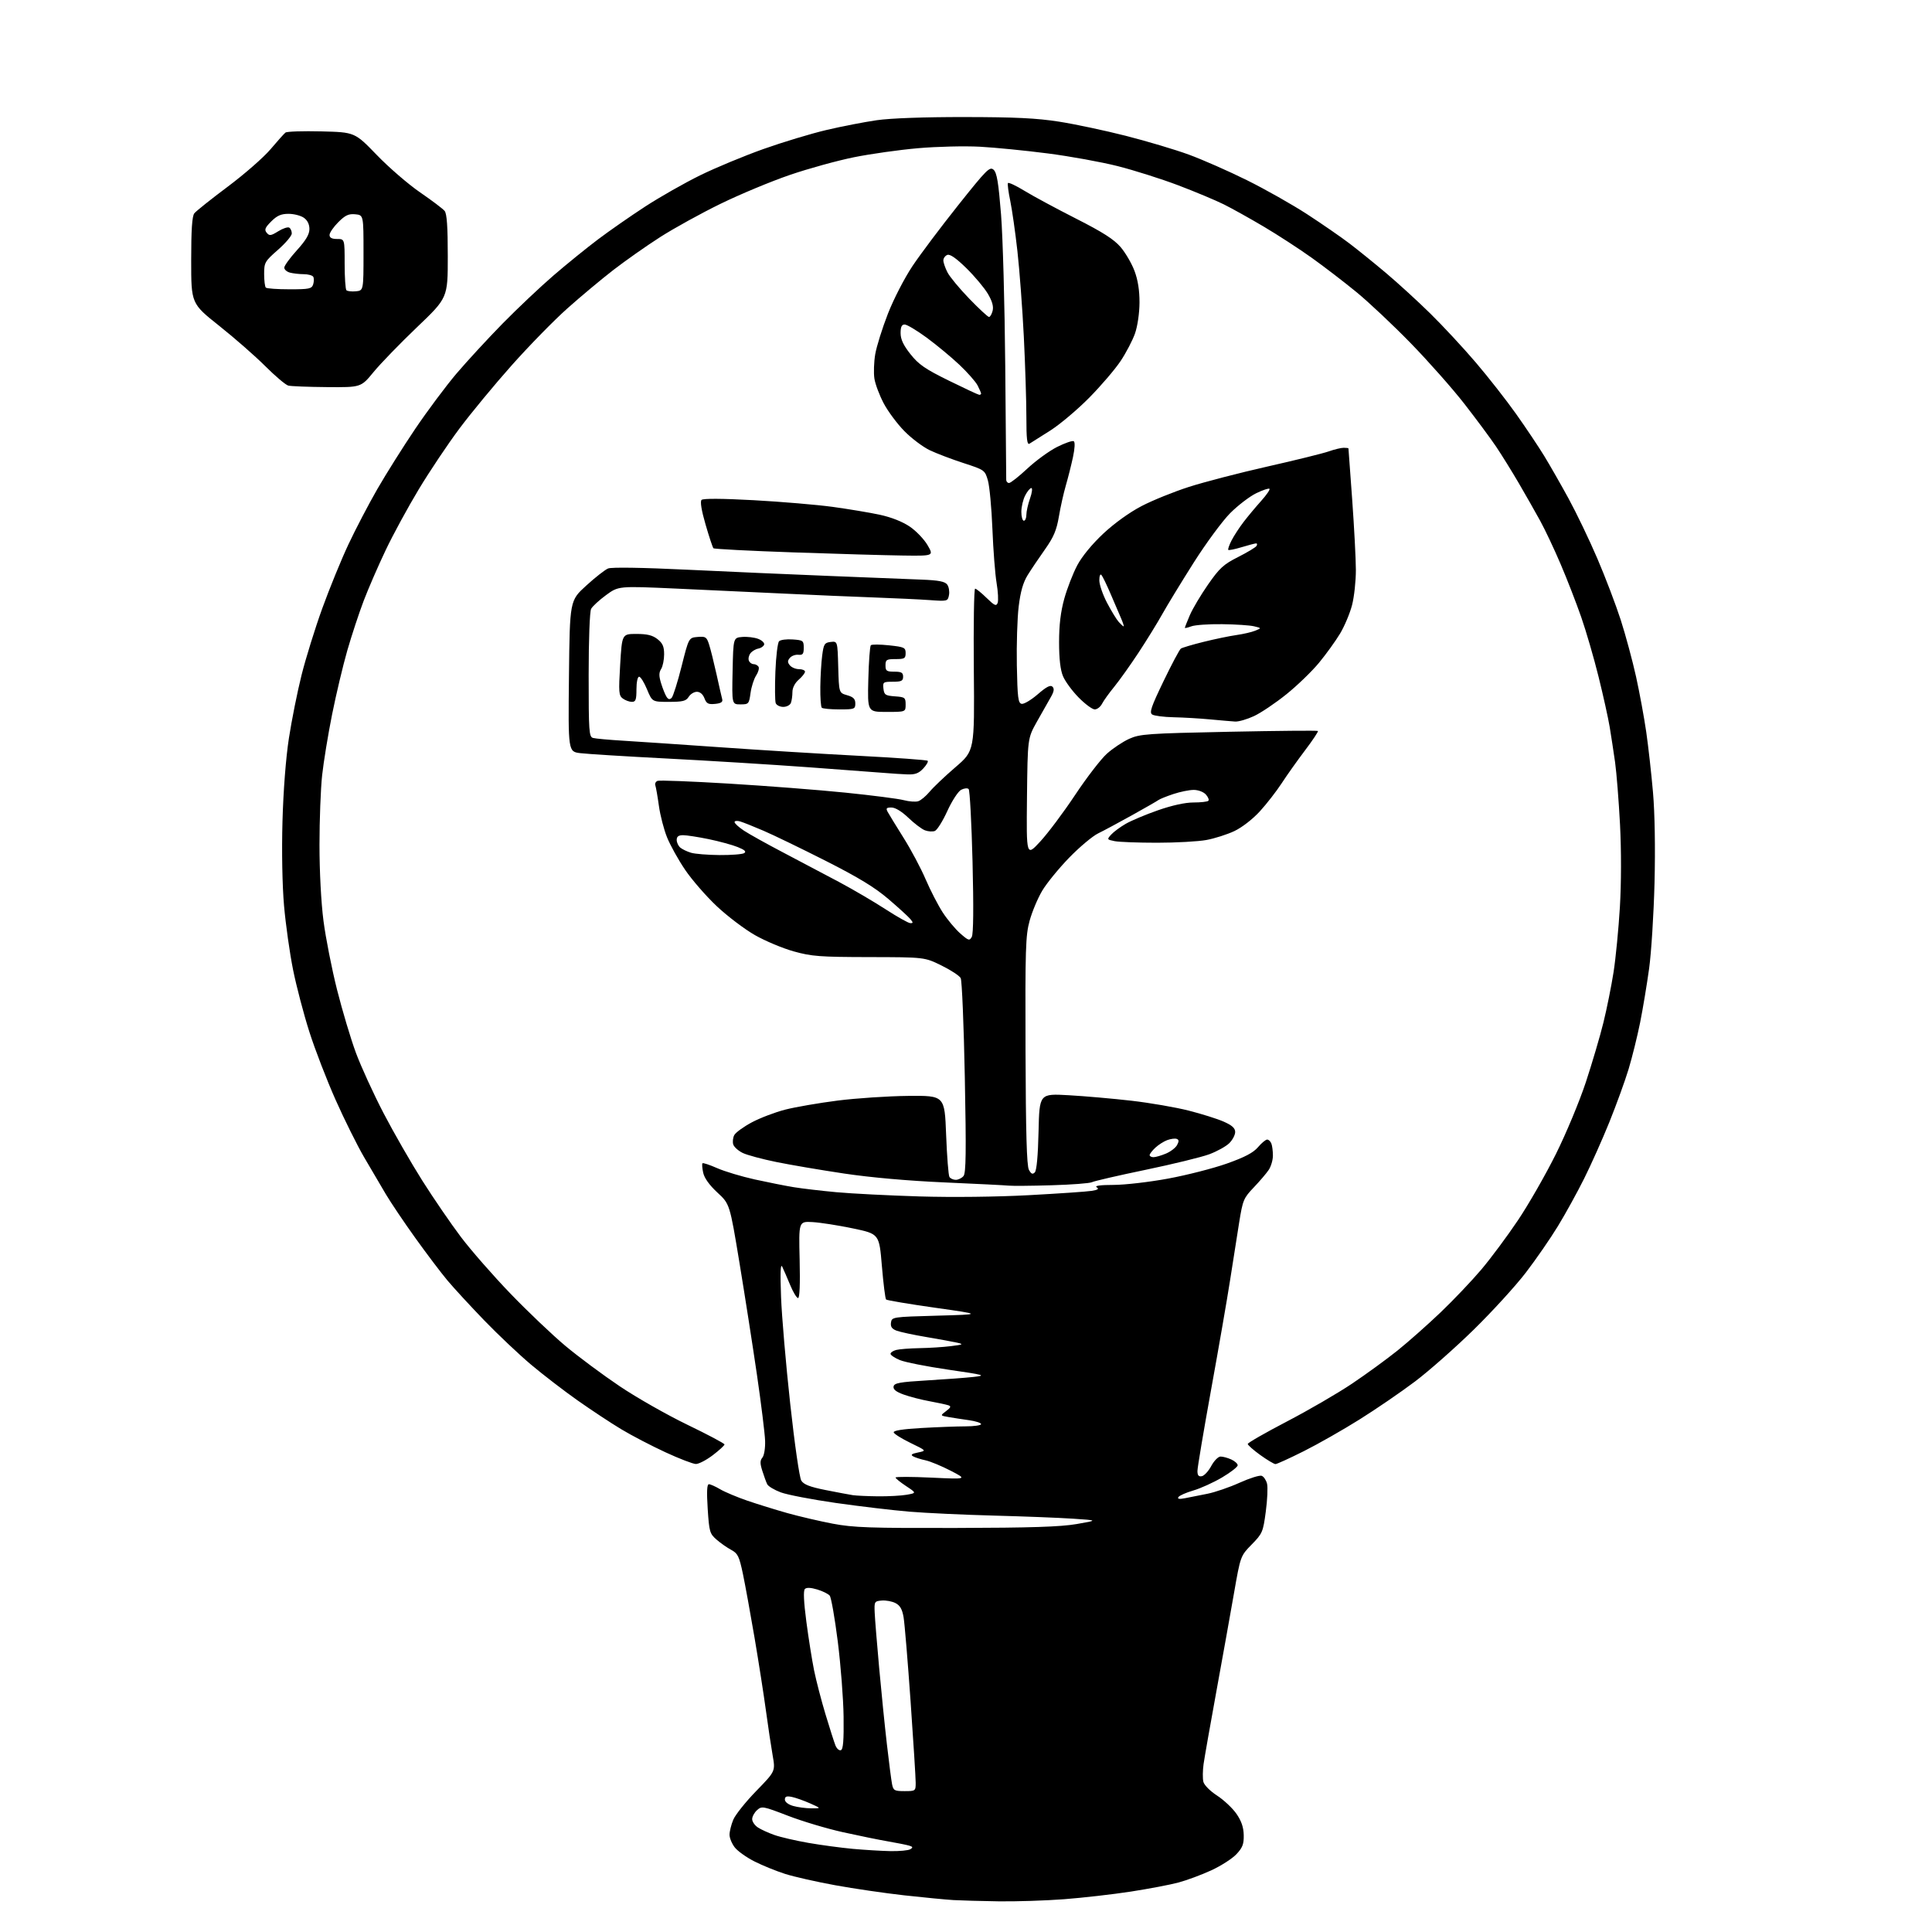 <?xml version="1.0" encoding="UTF-8" standalone="no"?>
<svg 
  version="1.1" 
  xmlns="http://www.w3.org/2000/svg" 
  xmlns:xlink="http://www.w3.org/1999/xlink" 
  xmlns:svg="http://www.w3.org/2000/svg"
  xmlns:rdf="http://www.w3.org/1999/02/22-rdf-syntax-ns#"
  xmlns:cc="http://creativecommons.org/ns#"
  xmlns:dc="http://purl.org/dc/elements/1.1/"
  viewBox="0 0 768 768"
  width="768"
  height="768"
>
<style>svg {background-color: white; }</style>"
<path stroke="none" fill="black" fill-rule="evenodd" d="M397.00,755.81C390.12,755.71 382.02,755.48 379.00,755.31C375.98,755.13 367.20,754.28 359.50,753.43C351.80,752.57 339.43,750.77 332.00,749.41C324.57,748.06 315.62,746.03 312.10,744.91C308.58,743.79 303.11,741.57 299.95,739.97C296.79,738.38 293.26,735.87 292.10,734.40C290.95,732.93 290.00,730.65 290.00,729.33C290.00,728.01 290.67,725.33 291.49,723.36C292.32,721.39 296.42,716.25 300.62,711.94C308.25,704.10 308.25,704.10 307.14,697.80C306.53,694.34 305.33,686.33 304.47,680.00C303.61,673.67 301.57,660.62 299.94,651.00C298.30,641.38 296.22,629.95 295.31,625.60C293.84,618.64 293.29,617.52 290.67,616.10C289.03,615.22 286.39,613.38 284.82,612.00C282.13,609.66 281.91,608.87 281.32,599.75C280.89,592.98 281.03,590.00 281.79,590.00C282.39,590.00 284.42,590.90 286.29,592.01C288.16,593.11 293.02,595.15 297.09,596.55C301.17,597.94 308.32,600.16 313.00,601.48C317.68,602.79 325.77,604.68 331.00,605.68C339.22,607.24 345.81,607.47 380.00,607.39C409.88,607.32 421.57,606.94 428.00,605.83C436.50,604.36 436.50,604.36 426.50,603.70C421.00,603.33 406.82,602.78 395.00,602.47C383.18,602.16 368.10,601.46 361.50,600.91C354.90,600.36 341.75,598.80 332.28,597.45C322.81,596.09 312.95,594.20 310.38,593.24C307.81,592.28 305.38,590.83 304.98,590.00C304.57,589.17 303.70,586.79 303.04,584.70C302.09,581.71 302.10,580.59 303.07,579.41C303.77,578.57 304.24,575.64 304.14,572.71C304.04,569.84 302.58,558.05 300.90,546.50C299.21,534.95 296.09,514.95 293.96,502.05C290.09,478.59 290.09,478.59 285.17,474.05C282.00,471.11 279.99,468.32 279.53,466.18C279.13,464.35 279.01,462.66 279.25,462.42C279.49,462.17 282.12,463.05 285.10,464.36C288.07,465.67 294.77,467.68 300.00,468.84C305.23,469.99 312.20,471.38 315.50,471.92C318.80,472.46 326.45,473.36 332.50,473.92C338.55,474.48 353.40,475.23 365.50,475.60C378.60,475.99 396.20,475.79 409.00,475.10C420.82,474.46 432.04,473.70 433.93,473.39C436.48,472.98 436.99,472.61 435.93,471.94C435.01,471.35 437.41,471.03 442.68,471.02C447.18,471.01 456.95,469.88 464.38,468.50C471.81,467.13 482.31,464.44 487.70,462.53C494.81,460.01 498.21,458.22 500.07,456.03C501.49,454.36 503.13,453.00 503.72,453.00C504.30,453.00 505.06,453.71 505.39,454.58C505.73,455.45 506.00,457.60 506.00,459.36C506.00,461.12 505.26,463.67 504.35,465.03C503.45,466.39 500.77,469.52 498.41,472.00C494.35,476.25 494.02,477.03 492.58,486.00C491.74,491.23 490.11,501.57 488.96,509.00C487.81,516.42 484.42,535.96 481.43,552.42C478.45,568.87 476.00,583.42 476.00,584.74C476.00,586.49 476.48,587.06 477.75,586.81C478.71,586.63 480.40,584.80 481.50,582.74C482.61,580.68 484.26,579.00 485.20,579.00C486.14,579.00 488.05,579.52 489.45,580.16C490.85,580.80 492.00,581.84 492.00,582.48C492.00,583.11 489.21,585.29 485.79,587.31C482.37,589.33 477.22,591.67 474.34,592.50C471.46,593.34 468.80,594.52 468.43,595.12C467.96,595.88 468.80,596.01 471.12,595.55C472.98,595.18 476.98,594.39 480.00,593.79C483.02,593.18 488.78,591.21 492.79,589.39C496.80,587.58 500.74,586.35 501.55,586.66C502.36,586.97 503.31,588.38 503.67,589.80C504.02,591.22 503.80,596.21 503.17,600.89C502.09,609.00 501.83,609.61 497.58,613.95C493.12,618.50 493.12,618.50 490.50,633.50C489.06,641.75 485.91,659.30 483.50,672.50C481.09,685.70 478.81,698.63 478.44,701.24C478.08,703.84 478.04,707.02 478.36,708.30C478.69,709.61 481.06,712.00 483.82,713.78C486.49,715.52 489.95,718.77 491.50,721.00C493.47,723.84 494.34,726.37 494.40,729.46C494.48,733.05 493.95,734.46 491.50,737.07C489.85,738.83 485.35,741.72 481.50,743.49C477.65,745.26 471.80,747.43 468.50,748.32C465.20,749.21 456.65,750.83 449.50,751.94C442.35,753.04 430.43,754.40 423.00,754.97C415.57,755.53 403.88,755.91 397.00,755.81zM354.00,735.85C357.57,735.91 361.12,735.58 361.88,735.09C362.99,734.39 362.89,734.11 361.38,733.66C360.35,733.35 356.57,732.60 353.00,731.98C349.43,731.37 341.32,729.71 335.00,728.31C328.68,726.91 318.86,723.97 313.19,721.78C303.30,717.97 302.80,717.88 300.94,719.56C299.87,720.52 299.00,722.13 299.00,723.13C299.00,724.13 300.02,725.62 301.27,726.44C302.51,727.26 305.47,728.61 307.84,729.44C310.21,730.28 316.28,731.69 321.33,732.57C326.37,733.45 334.32,734.52 339.00,734.95C343.68,735.37 350.43,735.78 354.00,735.85zM322.50,718.84C326.50,718.86 326.50,718.86 322.00,716.86C319.52,715.76 316.26,714.61 314.75,714.30C312.67,713.88 312.00,714.14 312.00,715.35C312.00,716.29 313.33,717.33 315.25,717.88C317.04,718.40 320.30,718.83 322.50,718.84zM359.58,712.00C363.92,712.00 364.00,711.94 364.00,708.66C364.00,706.82 363.09,692.25 361.97,676.28C360.85,660.31 359.60,645.29 359.19,642.89C358.65,639.70 357.79,638.19 355.98,637.26C354.61,636.55 352.15,636.10 350.50,636.24C347.62,636.49 347.51,636.67 347.70,641.00C347.80,643.48 348.61,653.38 349.48,663.00C350.35,672.62 351.74,686.35 352.57,693.50C353.39,700.65 354.31,707.74 354.61,709.25C355.11,711.75 355.56,712.00 359.58,712.00zM334.26,695.73C335.17,695.42 335.46,691.87 335.34,682.40C335.25,675.31 334.21,661.87 333.03,652.53C331.85,643.20 330.41,634.99 329.82,634.29C329.24,633.59 327.00,632.48 324.85,631.84C322.28,631.07 320.60,631.00 319.95,631.65C319.30,632.30 319.50,636.73 320.53,644.57C321.39,651.13 322.78,659.88 323.61,664.00C324.45,668.12 326.50,676.00 328.16,681.50C329.82,687.00 331.59,692.55 332.10,693.83C332.61,695.11 333.58,695.97 334.26,695.73zM349.00,594.81C353.12,594.85 358.26,594.57 360.42,594.19C364.34,593.49 364.34,593.49 360.17,590.73C357.88,589.21 356.00,587.69 356.00,587.34C356.00,586.99 362.41,587.01 370.25,587.38C384.50,588.05 384.50,588.05 377.92,584.64C374.29,582.77 369.79,580.90 367.92,580.50C366.04,580.10 363.82,579.39 363.00,578.93C361.88,578.30 362.37,577.91 364.91,577.39C368.33,576.68 368.33,576.68 361.95,573.59C358.45,571.89 355.43,570.01 355.26,569.40C355.05,568.68 358.78,568.09 366.22,567.66C372.42,567.30 380.31,567.01 383.75,567.00C387.19,567.00 390.00,566.60 390.00,566.11C390.00,565.63 387.86,564.93 385.25,564.56C382.64,564.20 378.97,563.63 377.11,563.31C373.71,562.72 373.71,562.72 376.10,560.92C377.97,559.51 378.17,559.02 376.99,558.62C376.17,558.34 372.80,557.62 369.50,557.01C366.20,556.41 361.56,555.21 359.20,554.35C356.18,553.26 354.99,552.30 355.21,551.15C355.47,549.77 357.62,549.38 368.51,548.73C375.65,548.31 383.98,547.69 387.00,547.35C392.19,546.76 391.62,546.60 376.95,544.46C368.39,543.21 359.73,541.50 357.70,540.65C355.66,539.80 354.00,538.68 354.00,538.17C354.00,537.65 355.01,536.96 356.25,536.63C357.49,536.30 361.65,535.98 365.50,535.91C369.35,535.85 374.98,535.49 378.00,535.11C382.90,534.50 383.17,534.35 380.50,533.74C378.85,533.36 373.32,532.35 368.22,531.49C363.12,530.63 357.80,529.49 356.40,528.96C354.54,528.26 353.95,527.39 354.18,525.75C354.50,523.53 354.77,523.49 372.50,523.00C390.50,522.50 390.50,522.50 371.67,519.84C361.31,518.37 352.57,516.90 352.23,516.57C351.90,516.23 351.15,510.23 350.56,503.23C349.50,490.50 349.50,490.50 339.00,488.30C333.23,487.09 326.02,485.97 323.00,485.80C317.50,485.50 317.50,485.50 317.87,500.75C318.10,510.46 317.88,516.00 317.24,516.00C316.69,516.00 315.27,513.64 314.08,510.75C312.88,507.86 311.47,504.60 310.93,503.50C310.27,502.15 310.12,506.05 310.48,515.50C310.76,523.20 312.40,542.33 314.12,558.00C315.87,574.05 317.80,587.41 318.53,588.57C319.49,590.12 321.94,591.07 328.16,592.31C332.75,593.22 337.62,594.14 339.00,594.35C340.38,594.56 344.88,594.76 349.00,594.81zM276.61,581.96C275.45,581.93 270.00,579.84 264.50,577.29C259.00,574.75 251.12,570.65 247.00,568.17C242.88,565.70 235.06,560.53 229.62,556.70C224.19,552.87 215.86,546.47 211.12,542.48C206.38,538.49 198.00,530.57 192.49,524.87C186.98,519.16 180.40,512.02 177.87,509.00C175.33,505.98 169.59,498.38 165.10,492.12C160.61,485.86 155.31,477.99 153.32,474.62C151.33,471.25 147.46,464.68 144.73,460.00C142.00,455.32 136.90,445.07 133.41,437.22C129.91,429.37 125.22,417.22 122.99,410.22C120.75,403.22 117.83,392.10 116.50,385.50C115.17,378.90 113.56,367.44 112.91,360.04C112.21,352.00 111.96,338.52 112.29,326.54C112.63,314.27 113.62,301.45 114.84,293.47C115.94,286.31 118.21,274.97 119.89,268.28C121.57,261.59 125.27,249.67 128.12,241.81C130.97,233.94 135.63,222.53 138.48,216.46C141.33,210.39 146.50,200.49 149.97,194.46C153.44,188.43 160.22,177.65 165.05,170.49C169.88,163.34 177.27,153.44 181.47,148.49C185.68,143.55 193.93,134.60 199.81,128.60C205.69,122.61 214.78,114.03 220.00,109.53C225.22,105.03 233.18,98.58 237.68,95.19C242.17,91.80 250.63,85.91 256.47,82.11C262.32,78.31 272.14,72.72 278.30,69.70C284.46,66.67 295.80,61.97 303.50,59.23C311.20,56.50 322.45,53.10 328.50,51.68C334.55,50.25 343.55,48.51 348.50,47.79C354.08,46.99 367.38,46.51 383.50,46.53C403.56,46.55 412.13,46.97 421.00,48.36C427.32,49.35 439.28,51.89 447.57,54.00C455.85,56.11 467.10,59.46 472.57,61.46C478.03,63.46 488.43,68.04 495.67,71.63C502.92,75.22 513.69,81.31 519.61,85.16C525.52,89.01 533.10,94.24 536.43,96.78C539.77,99.32 546.33,104.62 551.00,108.56C555.67,112.50 563.57,119.72 568.55,124.61C573.53,129.50 581.66,138.25 586.62,144.06C591.58,149.87 598.81,159.09 602.68,164.56C606.56,170.03 611.56,177.51 613.81,181.18C616.05,184.85 620.43,192.50 623.53,198.18C626.63,203.86 631.78,214.57 634.96,222.00C638.15,229.43 642.34,240.45 644.29,246.50C646.23,252.55 648.96,262.68 650.36,269.00C651.75,275.32 653.58,285.23 654.41,291.00C655.24,296.77 656.45,307.56 657.09,314.97C657.81,323.26 658.04,337.09 657.70,350.97C657.38,363.36 656.42,378.68 655.55,385.00C654.68,391.32 653.07,401.00 651.97,406.50C650.86,412.00 648.80,420.32 647.39,425.00C645.97,429.68 642.54,439.12 639.77,446.00C636.99,452.88 632.47,463.00 629.72,468.50C626.98,474.00 622.29,482.50 619.31,487.39C616.33,492.29 610.58,500.61 606.53,505.89C602.48,511.18 593.16,521.38 585.83,528.56C578.50,535.74 567.99,545.02 562.47,549.18C556.95,553.34 547.05,560.12 540.47,564.24C533.89,568.37 523.90,574.05 518.27,576.87C512.64,579.69 507.58,582.00 507.02,582.00C506.46,582.00 503.75,580.38 501.00,578.41C498.25,576.43 496.00,574.44 496.00,573.99C496.00,573.54 503.02,569.52 511.59,565.05C520.17,560.58 531.79,553.83 537.40,550.06C543.02,546.29 551.18,540.35 555.53,536.86C559.88,533.36 567.59,526.53 572.68,521.67C577.76,516.82 585.03,509.17 588.84,504.67C592.64,500.18 599.22,491.32 603.46,485.00C607.70,478.68 614.46,466.86 618.50,458.74C622.54,450.63 627.88,437.80 630.38,430.24C632.87,422.68 636.03,412.00 637.38,406.50C638.74,401.00 640.55,391.96 641.42,386.41C642.28,380.87 643.41,369.25 643.93,360.61C644.50,351.05 644.52,338.15 643.98,327.69C643.48,318.24 642.60,307.12 642.02,303.00C641.43,298.88 640.47,292.57 639.88,289.00C639.29,285.43 637.29,276.41 635.44,268.97C633.60,261.52 630.49,250.86 628.55,245.28C626.60,239.69 622.94,230.25 620.40,224.31C617.87,218.36 614.19,210.57 612.23,207.00C610.27,203.43 606.44,196.69 603.72,192.03C601.00,187.38 596.95,180.85 594.72,177.53C592.49,174.22 586.80,166.55 582.09,160.50C577.38,154.45 567.81,143.64 560.83,136.47C553.85,129.30 544.13,120.15 539.24,116.14C534.35,112.13 526.33,105.97 521.42,102.47C516.51,98.96 508.00,93.43 502.50,90.17C497.00,86.91 489.80,82.89 486.50,81.25C483.20,79.61 475.04,76.19 468.36,73.66C461.69,71.13 450.89,67.71 444.36,66.05C437.84,64.40 425.30,62.12 416.50,60.99C407.70,59.85 395.55,58.65 389.50,58.32C383.45,58.00 372.43,58.26 365.00,58.91C357.57,59.55 346.10,61.17 339.50,62.50C332.90,63.83 321.43,66.99 314.00,69.53C306.57,72.07 294.20,77.22 286.50,80.98C278.80,84.73 268.00,90.69 262.50,94.20C257.00,97.72 248.61,103.62 243.85,107.30C239.09,110.98 230.85,117.86 225.55,122.59C220.24,127.31 210.28,137.50 203.41,145.22C196.53,152.95 187.18,164.27 182.61,170.39C178.04,176.50 170.78,187.35 166.47,194.50C162.16,201.65 156.23,212.55 153.30,218.72C150.36,224.89 146.44,233.91 144.59,238.77C142.73,243.64 139.80,252.54 138.06,258.56C136.33,264.58 133.61,276.02 132.01,284.00C130.41,291.98 128.63,302.87 128.05,308.21C127.47,313.55 127.00,326.00 127.00,335.87C127.00,346.46 127.65,358.83 128.59,366.05C129.46,372.78 131.88,385.08 133.97,393.39C136.07,401.70 139.44,413.00 141.48,418.50C143.52,424.00 148.46,434.80 152.47,442.50C156.48,450.20 163.42,462.27 167.88,469.33C172.35,476.39 179.25,486.46 183.22,491.72C187.19,496.98 196.06,507.12 202.93,514.25C209.81,521.39 219.65,530.75 224.81,535.06C229.97,539.36 239.66,546.57 246.35,551.06C253.03,555.56 265.14,562.44 273.25,566.36C281.36,570.27 288.00,573.80 288.00,574.19C288.00,574.59 285.91,576.50 283.36,578.45C280.80,580.40 277.76,581.98 276.61,581.96zM418.00,471.16C410.02,471.40 402.38,471.46 401.00,471.31C399.62,471.16 388.15,470.59 375.50,470.03C361.03,469.40 346.24,468.09 335.62,466.51C326.33,465.12 314.18,463.06 308.62,461.92C303.06,460.79 297.06,459.18 295.29,458.34C293.52,457.49 291.81,455.97 291.48,454.94C291.16,453.92 291.34,452.23 291.89,451.21C292.44,450.18 295.59,447.90 298.88,446.14C302.18,444.39 308.16,442.11 312.19,441.08C316.21,440.06 325.56,438.44 332.96,437.50C340.37,436.56 352.97,435.72 360.96,435.64C375.50,435.50 375.50,435.50 376.10,451.10C376.43,459.69 377.02,467.22 377.41,467.85C377.80,468.48 378.94,469.00 379.94,469.00C380.94,469.00 382.32,468.32 383.01,467.49C384.00,466.29 384.11,457.95 383.53,428.24C383.13,407.48 382.39,389.74 381.89,388.81C381.40,387.88 377.97,385.63 374.27,383.81C367.54,380.50 367.54,380.50 345.52,380.46C325.89,380.42 322.64,380.18 315.52,378.19C311.14,376.97 304.20,374.06 300.11,371.73C296.02,369.40 289.22,364.26 284.99,360.29C280.76,356.32 275.08,349.80 272.36,345.79C269.64,341.78 266.40,335.95 265.15,332.82C263.89,329.70 262.44,324.08 261.92,320.32C261.40,316.57 260.76,312.92 260.51,312.21C260.25,311.50 260.65,310.69 261.40,310.40C262.16,310.11 274.86,310.60 289.64,311.49C304.41,312.38 325.27,313.99 336.00,315.08C346.72,316.17 357.20,317.52 359.29,318.08C361.39,318.64 363.96,318.83 365.01,318.50C366.05,318.17 368.10,316.45 369.56,314.70C371.02,312.94 375.63,308.56 379.81,304.97C387.40,298.45 387.40,298.45 387.11,266.22C386.95,248.50 387.18,234.00 387.62,234.00C388.06,234.00 390.11,235.65 392.17,237.67C395.34,240.76 396.03,241.08 396.58,239.66C396.93,238.73 396.74,235.17 396.16,231.74C395.58,228.31 394.83,218.66 394.50,210.30C394.17,201.95 393.36,193.25 392.70,190.97C391.52,186.90 391.38,186.80 383.00,184.07C378.32,182.55 372.29,180.26 369.59,178.97C366.89,177.68 362.35,174.27 359.51,171.38C356.67,168.50 352.97,163.52 351.28,160.32C349.59,157.12 347.93,152.70 347.59,150.50C347.25,148.30 347.39,143.96 347.91,140.85C348.44,137.74 350.71,130.48 352.96,124.71C355.27,118.81 359.57,110.48 362.78,105.68C365.93,100.98 374.08,90.13 380.91,81.56C392.21,67.36 393.46,66.11 394.97,67.48C396.27,68.65 396.91,72.53 397.93,85.24C398.64,94.18 399.39,121.30 399.60,145.50C399.81,169.70 399.98,190.06 399.99,190.75C400.00,191.44 400.51,192.00 401.12,192.00C401.74,192.00 405.02,189.41 408.41,186.25C411.80,183.09 417.12,179.22 420.23,177.66C423.35,176.09 426.31,175.08 426.83,175.39C427.39,175.74 427.27,178.24 426.52,181.73C425.84,184.91 424.56,189.97 423.68,193.00C422.80,196.03 421.55,201.59 420.92,205.37C420.00,210.79 418.84,213.52 415.41,218.37C413.02,221.74 409.91,226.36 408.51,228.62C406.70,231.55 405.66,235.18 404.94,241.12C404.38,245.73 404.06,256.24 404.21,264.49C404.46,277.41 404.73,279.52 406.13,279.79C407.03,279.96 409.90,278.25 412.52,275.99C415.99,272.98 417.57,272.17 418.38,272.98C419.19,273.79 418.98,274.95 417.62,277.29C416.59,279.06 414.12,283.43 412.12,287.00C408.50,293.50 408.50,293.50 408.24,317.00C407.99,340.50 407.99,340.50 413.53,334.50C416.58,331.20 422.81,322.88 427.38,316.00C431.95,309.12 437.62,301.76 439.97,299.64C442.33,297.51 446.34,294.84 448.88,293.69C453.16,291.77 456.09,291.56 488.50,290.89C507.75,290.50 523.68,290.35 523.90,290.57C524.12,290.79 521.83,294.24 518.81,298.23C515.78,302.23 511.59,308.13 509.50,311.34C507.40,314.56 503.48,319.60 500.78,322.55C497.94,325.65 493.69,328.94 490.69,330.36C487.84,331.71 482.83,333.31 479.57,333.91C476.30,334.51 467.47,335.00 459.94,335.00C452.41,335.00 444.83,334.72 443.09,334.37C440.02,333.75 439.98,333.68 441.71,331.76C442.69,330.68 445.30,328.75 447.50,327.48C449.70,326.21 455.47,323.78 460.33,322.09C465.87,320.15 471.12,319.00 474.41,319.00C477.30,319.00 479.97,318.70 480.34,318.33C480.70,317.96 480.26,316.84 479.35,315.83C478.41,314.79 476.32,314.00 474.52,314.00C472.78,314.00 469.14,314.74 466.43,315.64C463.72,316.54 461.05,317.62 460.50,318.03C459.95,318.44 455.23,321.15 450.00,324.06C444.77,326.97 438.70,330.23 436.50,331.30C434.30,332.37 429.12,336.72 425.00,340.96C420.88,345.21 416.05,351.12 414.29,354.09C412.52,357.07 410.27,362.43 409.29,366.00C407.68,371.84 407.52,377.08 407.66,417.64C407.77,450.29 408.14,463.39 409.00,465.00C409.90,466.68 410.47,466.93 411.34,466.06C412.08,465.32 412.62,459.47 412.84,449.80C413.19,434.71 413.19,434.71 424.84,435.37C431.26,435.73 442.49,436.72 449.81,437.56C457.14,438.41 467.35,440.17 472.51,441.48C477.66,442.79 483.94,444.76 486.44,445.87C489.77,447.34 491.00,448.46 491.00,449.99C491.00,451.15 489.96,453.13 488.69,454.40C487.42,455.68 483.85,457.66 480.76,458.82C477.68,459.97 466.26,462.76 455.39,465.02C444.52,467.28 434.92,469.49 434.06,469.94C433.20,470.38 425.98,470.93 418.00,471.16zM458.53,460.00C459.37,460.00 461.59,459.36 463.45,458.58C465.31,457.81 467.32,456.27 467.91,455.17C468.71,453.67 468.67,453.05 467.74,452.72C467.06,452.48 465.38,452.70 464.00,453.21C462.62,453.72 460.49,455.08 459.25,456.24C458.01,457.40 457.00,458.72 457.00,459.17C457.00,459.63 457.69,460.00 458.53,460.00zM386.30,372.42C386.95,371.27 387.05,360.72 386.60,342.57C386.21,327.13 385.52,314.12 385.05,313.66C384.59,313.19 383.24,313.34 382.05,313.97C380.86,314.61 378.41,318.38 376.57,322.41C374.75,326.41 372.52,329.97 371.62,330.32C370.72,330.66 368.94,330.55 367.67,330.06C366.40,329.58 363.44,327.34 361.10,325.09C358.47,322.57 355.89,321.00 354.38,321.00C352.35,321.00 352.09,321.30 352.87,322.75C353.39,323.71 356.23,328.35 359.18,333.05C362.14,337.75 366.09,345.17 367.96,349.55C369.84,353.92 372.89,359.84 374.75,362.71C376.61,365.57 379.75,369.33 381.72,371.06C385.01,373.95 385.39,374.06 386.30,372.42zM361.87,366.97C363.04,367.00 363.04,366.75 361.87,365.33C361.12,364.41 357.20,360.84 353.17,357.39C347.74,352.75 341.24,348.79 328.17,342.17C318.45,337.25 307.35,331.88 303.50,330.23C299.65,328.57 295.49,326.92 294.25,326.54C293.01,326.17 292.00,326.29 292.00,326.80C292.00,327.31 293.69,328.85 295.75,330.21C297.81,331.57 304.90,335.52 311.50,338.97C318.10,342.43 328.00,347.66 333.50,350.59C339.00,353.52 347.32,358.40 352.00,361.43C356.68,364.47 361.12,366.96 361.87,366.97zM286.00,339.90C290.68,339.94 295.10,339.59 295.83,339.13C296.78,338.52 296.05,337.84 293.25,336.72C291.10,335.85 285.90,334.44 281.71,333.57C277.52,332.71 272.94,332.00 271.54,332.00C269.72,332.00 269.00,332.53 269.00,333.88C269.00,334.91 269.65,336.29 270.44,336.95C271.23,337.60 273.14,338.52 274.69,338.98C276.23,339.45 281.32,339.86 286.00,339.90zM360.58,307.83C358.33,307.74 354.70,307.51 352.50,307.32C350.30,307.13 336.35,306.09 321.50,305.00C306.65,303.92 281.23,302.35 265.00,301.52C248.78,300.68 233.33,299.72 230.67,299.39C225.85,298.79 225.85,298.79 226.17,268.77C226.50,238.75 226.50,238.75 233.00,232.82C236.57,229.56 240.50,226.48 241.72,225.98C243.08,225.42 255.21,225.61 273.22,226.47C289.32,227.24 314.88,228.36 330.00,228.96C345.12,229.56 361.52,230.21 366.43,230.41C373.20,230.68 375.64,231.16 376.54,232.39C377.19,233.27 377.50,235.14 377.24,236.53C376.76,239.02 376.63,239.05 369.63,238.55C365.71,238.27 355.75,237.80 347.50,237.50C339.25,237.21 323.27,236.52 312.00,235.98C300.73,235.44 281.23,234.54 268.68,233.97C245.86,232.94 245.86,232.94 240.91,236.57C238.19,238.56 235.52,241.02 234.98,242.03C234.42,243.09 234.00,254.23 234.00,268.37C234.00,290.85 234.14,292.91 235.75,293.35C236.71,293.62 242.22,294.12 248.00,294.46C253.78,294.81 271.10,295.98 286.50,297.06C301.90,298.15 326.58,299.67 341.33,300.44C356.09,301.21 368.43,302.10 368.76,302.42C369.08,302.74 368.29,304.13 367.00,305.50C365.16,307.45 363.76,307.96 360.58,307.83zM491.00,286.83C489.62,286.74 485.12,286.36 481.00,285.97C476.88,285.58 470.35,285.20 466.50,285.12C462.65,285.04 458.84,284.55 458.04,284.04C456.82,283.28 457.58,281.04 462.51,270.81C465.77,264.04 468.88,258.20 469.41,257.83C469.94,257.46 474.00,256.25 478.44,255.15C482.87,254.05 488.75,252.83 491.50,252.44C494.25,252.05 497.62,251.27 499.00,250.70C501.50,249.68 501.50,249.68 498.50,248.96C496.85,248.56 491.14,248.18 485.82,248.12C480.49,248.05 474.98,248.44 473.57,248.98C472.15,249.51 471.00,249.77 471.00,249.56C471.00,249.34 471.90,247.07 472.99,244.52C474.09,241.96 477.35,236.48 480.24,232.33C484.80,225.79 486.39,224.34 492.18,221.42C495.85,219.56 499.14,217.59 499.48,217.02C499.83,216.46 499.75,216.00 499.31,216.01C498.86,216.02 496.29,216.69 493.59,217.51C490.88,218.33 488.49,218.82 488.26,218.59C488.04,218.37 488.62,216.68 489.56,214.84C490.50,213.00 492.65,209.70 494.34,207.50C496.02,205.30 499.15,201.55 501.29,199.17C503.43,196.79 504.94,194.61 504.64,194.31C504.35,194.01 501.98,194.80 499.38,196.06C496.78,197.32 492.13,200.87 489.05,203.95C485.97,207.03 479.41,215.93 474.47,223.72C469.54,231.51 463.93,240.71 462.00,244.17C460.07,247.63 455.82,254.52 452.56,259.48C449.29,264.44 444.95,270.52 442.93,273.00C440.90,275.48 438.72,278.51 438.08,279.75C437.45,280.99 436.14,282.00 435.18,282.00C434.21,282.00 431.32,279.86 428.76,277.25C426.19,274.64 423.40,270.83 422.55,268.78C421.51,266.29 421.00,261.84 421.00,255.26C421.00,248.42 421.63,243.20 423.07,237.99C424.21,233.88 426.54,227.90 428.24,224.69C430.14,221.13 434.17,216.24 438.63,212.07C443.01,207.98 449.06,203.63 453.80,201.17C458.13,198.91 466.59,195.49 472.59,193.56C478.59,191.63 492.64,187.98 503.80,185.46C514.97,182.94 525.94,180.23 528.18,179.44C530.42,178.65 533.09,178.00 534.13,178.00C535.16,178.00 536.01,178.11 536.03,178.25C536.04,178.39 536.71,187.50 537.51,198.50C538.30,209.50 538.97,222.12 538.98,226.54C538.99,230.96 538.31,237.26 537.46,240.54C536.61,243.82 534.47,248.90 532.71,251.84C530.94,254.78 527.20,259.98 524.38,263.40C521.57,266.82 515.72,272.48 511.38,275.97C507.05,279.46 501.25,283.37 498.50,284.65C495.75,285.93 492.38,286.91 491.00,286.83zM352.42,283.00C344.84,283.00 344.84,283.00 345.17,270.08C345.35,262.97 345.80,256.86 346.17,256.49C346.54,256.12 349.80,256.14 353.42,256.53C359.49,257.18 360.00,257.42 360.00,259.62C360.00,261.73 359.55,262.00 356.00,262.00C352.40,262.00 352.00,262.25 352.00,264.50C352.00,266.69 352.43,267.00 355.50,267.00C358.33,267.00 359.00,267.38 359.00,269.00C359.00,270.67 358.33,271.00 354.93,271.00C351.09,271.00 350.88,271.15 351.18,273.75C351.47,276.21 351.95,276.53 355.75,276.81C359.72,277.09 360.00,277.31 360.00,280.06C360.00,283.00 360.00,283.00 352.42,283.00zM333.67,282.00C330.18,282.00 327.03,281.70 326.67,281.33C326.30,280.97 326.04,277.25 326.09,273.08C326.14,268.91 326.47,263.25 326.84,260.50C327.43,256.00 327.77,255.47 330.21,255.19C332.93,254.87 332.93,254.87 333.21,265.15C333.50,275.43 333.50,275.43 336.75,276.36C339.23,277.07 340.00,277.84 340.00,279.64C340.00,281.87 339.65,282.00 333.67,282.00zM311.36,281.00C310.03,281.00 308.68,280.33 308.36,279.51C308.05,278.68 307.99,273.04 308.23,266.97C308.47,260.90 309.13,255.47 309.70,254.90C310.27,254.33 312.70,254.01 315.11,254.19C319.25,254.48 319.50,254.67 319.50,257.50C319.50,259.97 319.12,260.46 317.35,260.28C316.16,260.16 314.65,260.72 313.98,261.53C313.01,262.69 313.02,263.32 314.00,264.50C314.68,265.32 316.31,266.00 317.62,266.00C318.93,266.00 320.00,266.45 320.00,267.01C320.00,267.56 318.88,268.99 317.50,270.19C315.97,271.52 315.00,273.42 315.00,275.10C315.00,276.60 314.73,278.55 314.39,279.42C314.06,280.29 312.70,281.00 311.36,281.00zM284.25,279.81C281.54,280.07 280.84,279.70 280.02,277.56C279.42,275.98 278.28,275.00 277.03,275.00C275.92,275.00 274.45,275.90 273.77,277.00C272.72,278.67 271.44,279.00 265.89,279.00C259.27,279.00 259.27,279.00 257.19,274.00C256.05,271.25 254.64,269.00 254.06,269.00C253.46,269.00 253.00,271.16 253.00,274.00C253.00,278.16 252.70,279.00 251.19,279.00C250.20,279.00 248.58,278.41 247.59,277.69C245.97,276.50 245.87,275.25 246.53,264.19C247.26,252.00 247.26,252.00 252.99,252.00C257.28,252.00 259.39,252.52 261.37,254.07C263.42,255.69 264.00,257.02 264.00,260.09C264.00,262.25 263.47,264.88 262.82,265.92C261.90,267.39 261.90,268.71 262.81,271.66C263.46,273.77 264.43,276.17 264.96,276.99C265.64,278.05 266.23,278.17 266.99,277.41C267.57,276.83 269.35,271.21 270.93,264.92C273.80,253.50 273.80,253.50 277.30,253.20C280.49,252.92 280.90,253.19 281.87,256.20C282.46,258.01 283.78,263.32 284.82,268.00C285.85,272.68 286.88,277.18 287.10,278.00C287.38,279.07 286.56,279.59 284.25,279.81zM294.34,280.00C290.94,280.00 290.94,280.00 291.22,266.75C291.50,253.50 291.50,253.50 295.06,253.20C297.01,253.04 299.86,253.38 301.39,253.96C302.91,254.54 303.98,255.57 303.75,256.26C303.52,256.94 302.47,257.65 301.42,257.83C300.36,258.02 298.97,258.85 298.32,259.68C297.67,260.51 297.38,261.83 297.68,262.60C297.97,263.37 298.81,264.00 299.55,264.00C300.28,264.00 301.17,264.47 301.53,265.04C301.88,265.62 301.45,267.19 300.57,268.54C299.69,269.88 298.69,273.01 298.35,275.49C297.75,279.83 297.60,280.00 294.34,280.00zM446.67,249.00C446.87,249.00 446.40,247.54 445.63,245.75C444.86,243.96 442.98,239.57 441.45,236.00C439.92,232.43 438.29,229.07 437.83,228.55C437.36,228.02 437.00,228.96 437.00,230.70C437.00,232.40 438.38,236.43 440.08,239.65C441.77,242.87 443.86,246.29 444.73,247.25C445.60,248.21 446.47,249.00 446.67,249.00zM358.85,220.83C352.06,220.74 332.47,220.18 315.33,219.58C298.19,218.99 283.91,218.25 283.60,217.94C283.30,217.63 281.89,213.40 280.48,208.53C278.84,202.88 278.26,199.34 278.88,198.72C279.49,198.11 287.00,198.15 299.67,198.84C310.58,199.44 324.68,200.63 331.00,201.49C337.32,202.36 345.79,203.77 349.81,204.64C354.39,205.64 358.82,207.40 361.69,209.36C364.22,211.09 367.39,214.41 368.74,216.75C371.20,221.00 371.20,221.00 358.85,220.83zM407.00,207.00C407.55,207.00 408.00,205.93 408.00,204.63C408.00,203.32 408.66,200.39 409.46,198.13C410.26,195.86 410.49,194.00 409.98,194.00C409.47,194.00 408.36,195.33 407.53,196.95C406.69,198.57 406.00,201.50 406.00,203.45C406.00,205.40 406.45,207.00 407.00,207.00zM409.25,176.36C408.28,176.95 408.00,174.57 408.00,165.71C408.00,159.43 407.54,145.11 406.99,133.90C406.43,122.68 405.28,107.35 404.44,99.83C403.60,92.31 402.31,83.31 401.59,79.83C400.86,76.35 400.45,73.18 400.67,72.78C400.89,72.39 403.88,73.79 407.31,75.89C410.74,77.99 419.94,82.94 427.74,86.90C438.36,92.29 442.82,95.14 445.46,98.22C447.40,100.49 449.89,104.76 450.99,107.71C452.34,111.31 452.99,115.45 452.97,120.29C452.95,124.47 452.20,129.60 451.20,132.50C450.24,135.25 447.67,140.19 445.48,143.48C443.29,146.77 437.68,153.34 433.00,158.08C428.32,162.82 421.35,168.70 417.50,171.15C413.65,173.60 409.94,175.94 409.25,176.36zM389.25,156.94C389.66,156.97 390.00,156.75 390.00,156.45C390.00,156.15 389.37,154.69 388.60,153.20C387.83,151.72 384.57,148.02 381.35,144.98C378.13,141.94 372.29,137.11 368.38,134.23C364.46,131.35 360.52,129.00 359.63,129.00C358.44,129.00 358.00,129.93 358.00,132.41C358.00,134.87 359.09,137.21 361.91,140.77C365.16,144.88 367.73,146.66 377.16,151.30C383.40,154.37 388.84,156.91 389.25,156.94zM130.00,153.88C122.58,153.82 115.64,153.55 114.60,153.28C113.55,153.01 109.46,149.56 105.50,145.60C101.54,141.64 93.29,134.41 87.15,129.53C76.00,120.66 76.00,120.66 76.00,103.52C76.00,91.33 76.36,85.92 77.25,84.79C77.94,83.92 83.92,79.15 90.55,74.19C97.17,69.24 104.81,62.56 107.52,59.35C110.24,56.13 112.92,53.14 113.48,52.70C114.04,52.26 120.47,52.05 127.77,52.23C141.03,52.56 141.03,52.56 149.77,61.60C154.57,66.58 162.32,73.27 167.00,76.48C171.68,79.69 176.06,83.00 176.75,83.85C177.64,84.94 178.00,90.17 178.00,101.88C178.00,118.39 178.00,118.39 165.75,130.09C159.01,136.53 151.25,144.54 148.50,147.89C143.50,153.99 143.50,153.99 130.00,153.88zM393.15,126.00C393.60,126.00 394.24,124.88 394.59,123.52C395.01,121.81 394.42,119.70 392.68,116.77C391.29,114.42 387.45,109.85 384.16,106.61C380.13,102.66 377.64,100.92 376.58,101.33C375.71,101.66 375.00,102.65 375.00,103.52C375.00,104.39 375.74,106.54 376.65,108.30C377.56,110.06 381.46,114.76 385.32,118.75C389.18,122.74 392.70,126.00 393.15,126.00zM141.46,115.80C144.50,115.50 144.50,115.50 144.50,100.50C144.50,85.50 144.50,85.50 141.22,85.18C138.57,84.93 137.25,85.55 134.47,88.33C132.56,90.24 131.00,92.52 131.00,93.40C131.00,94.51 131.92,95.00 134.00,95.00C137.00,95.00 137.00,95.00 137.00,104.83C137.00,110.24 137.32,114.99 137.71,115.38C138.11,115.77 139.79,115.96 141.46,115.80zM115.10,115.00C122.97,115.00 123.93,114.80 124.50,113.01C124.84,111.91 124.85,110.56 124.51,110.01C124.16,109.45 122.45,108.99 120.69,108.99C118.94,108.98 116.49,108.70 115.25,108.37C114.01,108.04 113.00,107.15 113.00,106.39C113.00,105.64 115.25,102.54 118.00,99.50C121.61,95.52 123.00,93.16 123.00,91.05C123.00,89.15 122.22,87.56 120.78,86.56C119.56,85.70 116.82,85.00 114.70,85.00C111.74,85.00 110.14,85.70 107.82,88.02C105.34,90.51 105.02,91.32 106.02,92.53C107.10,93.82 107.68,93.75 110.61,91.93C112.45,90.79 114.42,90.14 114.98,90.49C115.54,90.83 115.99,91.88 115.99,92.81C115.98,93.74 113.51,96.67 110.49,99.31C105.28,103.88 105.00,104.37 105.00,108.90C105.00,111.52 105.30,113.97 105.67,114.33C106.03,114.70 110.28,115.00 115.10,115.00z" />

</svg>